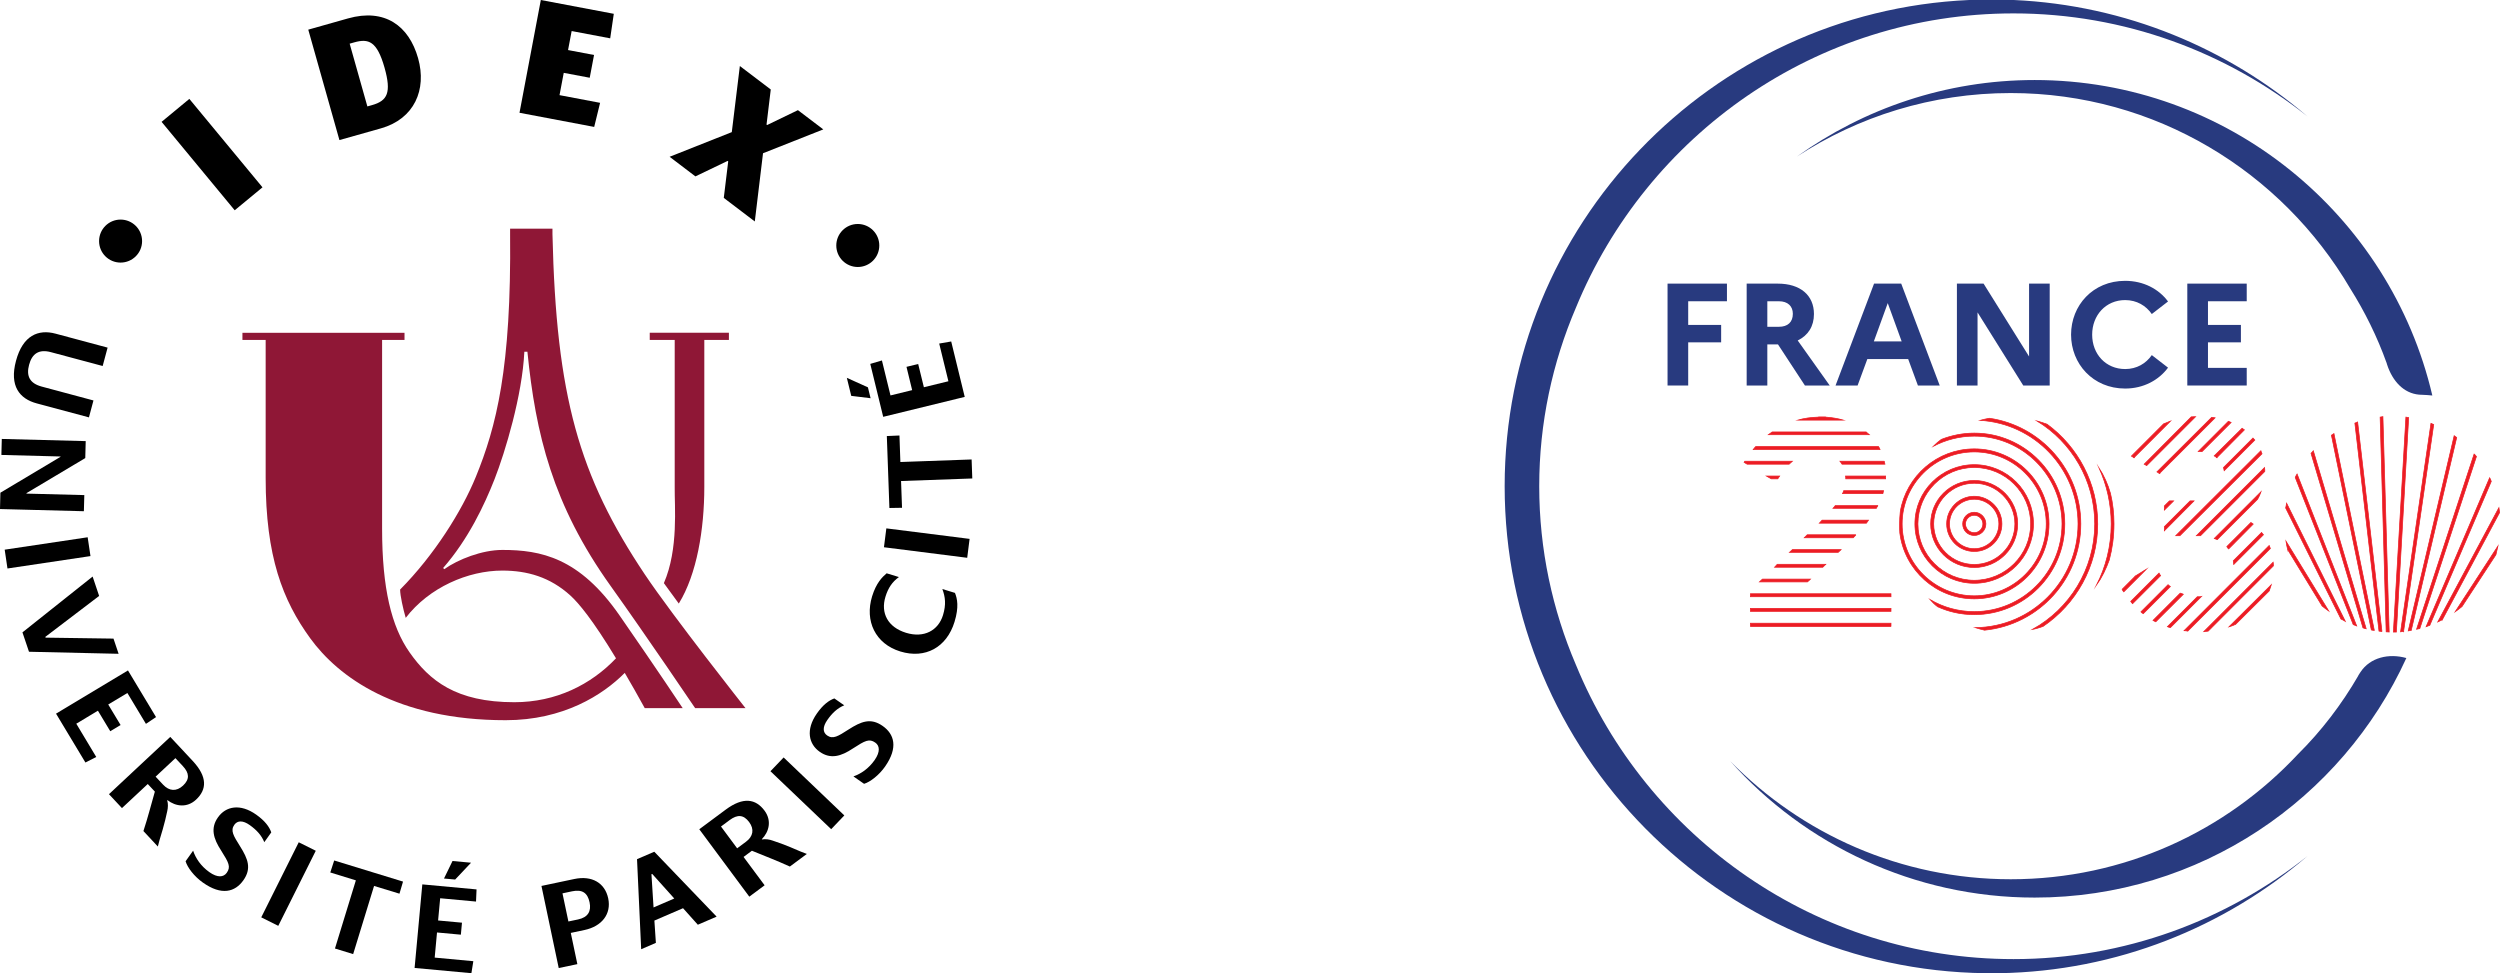 <?xml version="1.0" encoding="UTF-8"?>
<!DOCTYPE svg PUBLIC "-//W3C//DTD SVG 1.1//EN" "http://www.w3.org/Graphics/SVG/1.1/DTD/svg11.dtd">
<!-- Creator: CorelDRAW (Non destiné à une utilisation commerciale) -->
<svg xmlns="http://www.w3.org/2000/svg" xml:space="preserve" width="76.994mm" height="29.972mm" version="1.1" style="shape-rendering:geometricPrecision; text-rendering:geometricPrecision; image-rendering:optimizeQuality; fill-rule:evenodd; clip-rule:evenodd"
viewBox="0 0 126237.37 49141.19"
 xmlns:xlink="http://www.w3.org/1999/xlink"
 xmlns:xodm="http://www.corel.com/coreldraw/odm/2003">
 <defs>
  <style type="text/css">
   <![CDATA[
    .str0 {stroke:#EC1C24;stroke-width:35.25;stroke-miterlimit:22.926}
    .fil4 {fill:none;fill-rule:nonzero}
    .fil0 {fill:black;fill-rule:nonzero}
    .fil2 {fill:#283A7F;fill-rule:nonzero}
    .fil1 {fill:#8F1736;fill-rule:nonzero}
    .fil3 {fill:#EC1C24;fill-rule:nonzero}
   ]]>
  </style>
 </defs>
 <g id="Plan_x0020_1">
  <g id="_105553242657440">
   <path class="fil0" d="M90.83 22164.2l4236.98 109.52 -21.81 856.51 -2968.77 1770.9 -1.48 23.45 2921.71 75.26 -21.81 814.21 -4235.66 -109.69 20.33 -825.2 3034.68 -1811.56 0 -17.38 -2984.51 -78.04 20.33 -807.98zm0 0z"/>
   <path class="fil0" d="M377.27 28705.75l-140.84 -950.29 4189.92 -626.32 142.48 950.29 -4191.72 626.32 0.16 0zm0 0z"/>
   <path class="fil0" d="M13254.61 9459.17l-1402.98 1158.68 -3692.15 -4465.7 1401.34 -1158.68 3693.79 4465.7zm0 0z"/>
   <path class="fil0" d="M18550.26 5373.85l233.31 -65.75c784.37,-220.69 987.84,-630.91 634.02,-1889.77 -380.54,-1343.46 -807.98,-1482.99 -1528.24,-1279.36l-233.31 65.75 894.22 3169.12zm-978.82 -4443.56c1857.14,-524.5 3078.46,370.87 3540.32,2010.28 449.41,1591.04 -194.13,3064.52 -1875.67,3540.32l-2096.68 591.88 -1573.66 -5575.69 2005.69 -566.8 0 0zm0 0z"/>
   <path class="fil0" d="M30301.55 5192.03l-297.58 1216.72 -3771.83 -714.03 1077.03 -5694.72 3684.44 696.82 -181.66 1238.53 -1946.17 -368.08 -181.66 959.97 1312.15 248.89 -217.73 1149.34 -1312.15 -247.41 -212.98 1125.73 2048.15 388.25zm0 0z"/>
   <path class="fil0" d="M36771.45 8147.02l-29.84 -21.97 -1626.78 781.42 -1302.64 -989.64 3139.28 -1244.93 407.11 -3338.16 1561.03 1185.25 -214.29 1772.54 29.68 21.97 1556.28 -751.58 1280.83 972.26 -3043.7 1204.26 -415.14 3444.57 -1565.95 -1190 223.97 -1845.99 0.16 0zm0 0z"/>
   <path class="fil0" d="M2109.14 19521.05l2610.2 699.93 -228.56 854.87 -2633.81 -706.16c-867.5,-231.67 -1391.99,-873.73 -1049,-2149.8 343,-1282.47 1125.89,-1605.14 1991.75,-1373.3l2633.64 706.16 -248.89 928.49 -2610.2 -698.13c-610.74,-164.61 -955.21,73.45 -1105.56,637.14 -151.82,565.32 29.68,938 640.42,1100.64l0 0.16zm0 0z"/>
   <path class="fil0" d="M2289.33 32158.52l12.3 39.02 3429.32 48.7 258.23 767.15 -4525.21 -103.29 -330.37 -978.66 3543.44 -2818.42 328.73 978.5 -2716.44 2067.01zm0 0z"/>
   <path class="fil0" d="M4860.18 38222.96l-546.47 280.2 -1484.3 -2467.55 3632.63 -2182.76 1417.24 2356.55 -510.56 341.36 -936.36 -1557.92 -967.67 580.74 624.68 1036.7 -521.38 313.16 -623.2 -1036.7 -1092.94 656.16 1008.34 1680.07zm0 0z"/>
   <path class="fil0" d="M9241.27 39669.72c344.64,-322.67 321.03,-632.55 -9.35,-986.53l-374.15 -400.87 -1000.47 934.72 378.9 405.47c305.45,327.26 671.9,357.1 1005.22,46.89l-0.16 0.33zm488.59 -1248.04c756.33,811.26 714.03,1448.4 170.84,1955.84 -457.28,425.8 -1030.31,347.42 -1445.28,24.92l-12.62 12.62c53.29,169.04 40.66,380.38 3.12,538.6 -70.34,322.5 -129.85,588.61 -228.56,922.26 -145.59,483.84 -208.23,695.18 -247.41,868.97l-728.13 -781.42c242.66,-742.23 358.57,-1230.83 577.78,-1991.59l-358.57 -383.66 -1302.8 1216.56 -655.99 -702.88 3095.67 -2892.2 1131.96 1211.97zm0 0z"/>
   <path class="fil0" d="M9751.83 42954.76c126.9,382.02 388.41,776.66 817.49,1081.95 417.93,297.42 720.1,258.4 878.32,37.55 216.1,-303.81 108.05,-508.76 -283.48,-1128.84 -394.48,-605.99 -543.19,-1132.12 -156.41,-1675.48 395.96,-559.09 1119.33,-710.75 1933.71,-131.49 441.54,314.63 657.63,612.22 756.33,892.42l-352.34 494.82c-139.53,-344.47 -383.66,-612.22 -734.36,-862.74 -346.11,-245.94 -620.09,-238.07 -778.3,-15.58 -208.23,292.66 -45.25,552.7 283.48,1077.2 411.7,654.35 593.36,1132.12 170.68,1728.76 -418.09,587.13 -1096.05,786.17 -2048.15,108.21 -438.42,-310.21 -776.5,-761.09 -867.5,-1072.77l380.54 -533.84 0 -0.16zm0 0z"/>
   <path class="fil0" d="M14051.44 46750.2l-859.63 -429.08 1893.21 -3790.69 859.63 429.08 -1893.21 3790.69zm0 0z"/>
   <path class="fil0" d="M16913.8 47894.95l1055.39 -3441.62 -1291.65 -397.76 197.24 -605.82 3476.05 1066.21 -180.02 610.74 -1282.47 -391.53 -1055.39 3441.79 -919.14 -282.01zm0 0z"/>
   <path class="fil0" d="M22419.15 44360.86l430.71 -884.71 934.88 86.24 -801.75 850.12 -563.85 -51.65zm1481.35 4174.51l-97.06 605.82 -2868.59 -264.46 389.89 -4219.92 2738.57 253.64 -26.56 613.85 -1810.09 -167.56 -104.93 1122.61 1205.74 111.16 -56.4 605.99 -1204.1 -111.16 -117.39 1268.37 1950.92 181.66zm0 0z"/>
   <path class="fil0" d="M29770.65 45563.48c-101.65,-480.72 -369.56,-665.34 -883.07,-557.29l-485.48 103.29 299.06 1420.2 485.48 -101.82c513.51,-108.05 676.49,-421.21 584.01,-864.38zm-767.15 -1179.18c883.07,-184.78 1542.18,194.13 1708.27,980.3 165.92,790.6 -324.14,1412.33 -1202.62,1597.1l-687.31 145.59 331.85 1576.61 -940.95 197.4 -872.09 -4146.31 1662.85 -350.7zm0 0z"/>
   <path class="fil0" d="M33000.93 45821.88l1046.05 -452.69 -1114.91 -1241.65 -37.55 17.22 106.41 1677.12zm1489.22 37.71l-1446.92 624.51 75.09 1125.89 -742.07 321.03 -209.86 -4547.18 872.09 -375.79 3147.32 3277.34 -948.82 408.58 -746.82 -834.38zm0 0z"/>
   <path class="fil0" d="M37828.48 41510.96c-282.01,-379.07 -592.05,-391.37 -981.77,-103.29l-440.06 327.26 815.69 1100.64 446.45 -332.01c360.05,-266.1 430.55,-627.79 159.69,-992.76l0 0.16zm-1187.05 -626.32c890.78,-662.22 1520.21,-547.94 1963.38,48.7 372.67,502.53 231.84,1064.74 -136.25,1440.53l9.51 13.94c173.79,-32.79 383.5,1.8 536.96,58.04 313.16,106.41 570.08,194.13 891.11,330.37 464.98,200.36 666.98,284.96 836.02,343l-857.99 637.14c-712.56,-323.98 -1183.77,-496.3 -1916.49,-798.47l-421.37 313.16 1063.26 1431.18 -773.55 574.67 -2525.59 -3404.07 1331 -988.17zm0 0z"/>
   <path class="fil0" d="M42633.9 41174.52l-663.86 695.18 -3066 -2926.3 665.5 -695.34 3064.36 2926.47zm0 0z"/>
   <path class="fil0" d="M43094.13 39204.9c379.07,-131.66 772.07,-397.92 1072.61,-828.47 292.83,-422.68 252.17,-724.85 28.2,-879.96 -303.81,-211.34 -508.76,-103.29 -1125.73,295.94 -601.39,400.87 -1125.89,554.34 -1673.84,172.32 -562.21,-391.53 -720.43,-1113.27 -150.51,-1932.4 310.21,-444.65 605.99,-663.86 884.88,-765.68l499.41 347.75c-344.47,142.48 -609.1,389.89 -854.87,743.71 -242.66,349.23 -233.31,621.56 -9.35,778.3 295.78,205.11 554.17,39.02 1075.56,-296.11 649.76,-416.45 1125.89,-604.35 1725.48,-186.26 591.88,411.86 796.99,1088.18 130.02,2046.51 -306.6,441.54 -754.69,784.53 -1064.74,878.48l-537.12 -374.15zm0 0z"/>
   <path class="fil0" d="M44036.71 30112.18c209.86,-682.72 516.79,-977.18 734.36,-1163.44l620.09 189.53c-339.72,242.66 -546.47,555.81 -681.08,995.71 -250.53,817.33 115.92,1536.11 1041.29,1819.59 908.16,278.73 1628.42,-119.2 1864.85,-890.94 165.92,-541.88 115.75,-922.26 -32.79,-1320.02l637.14 195.6c115.92,288.24 209.86,706.33 -21.97,1462.66 -394.48,1287.06 -1473.32,1882.06 -2736.93,1495.29 -1263.62,-388.25 -1805.33,-1542.34 -1424.95,-2783.99zm0 0z"/>
   <path class="fil0" d="M48959.69 27210.63l-120.67 955.21 -4204.19 -532.37 120.67 -953.57 4204.19 530.73zm0 0z"/>
   <path class="fil0" d="M49095.94 24160.37l-3596.72 128.38 48.7 1351.33 -637.46 10.82 -130.02 -3632.63 637.46 -28.2 46.73 1338.87 3596.72 -128.38 34.43 959.8 0.16 0zm0 0z"/>
   <path class="fil0" d="M47425.21 17347.47l605.82 -104.77 682.88 2798.09 -4116.63 1007.02 -652.88 -2672.99 588.61 -173.79 432.35 1766.14 1094.41 -267.58 -286.43 -1176.06 590.25 -143.95 288.07 1174.42 1238.53 -302.34 -464.98 -1904.03 0 -0.16zm-3465.07 2760.71l-977.02 -119.03 -222.49 -911.27 1064.74 480.72 134.77 549.58zm0 0z"/>
   <path class="fil0" d="M7174.59 12174.3c0,599.59 -486.95,1085.07 -1086.71,1085.07 -599.75,0 -1085.07,-485.48 -1085.07,-1085.07 0,-599.75 485.31,-1086.71 1085.07,-1086.71 599.75,0 1086.71,486.95 1086.71,1086.71zm0 0z"/>
   <path class="fil0" d="M44400.04 12396.62c0,599.75 -486.95,1085.23 -1086.71,1085.23 -598.12,0 -1085.07,-485.48 -1085.07,-1085.23 0,-599.75 486.95,-1086.71 1085.07,-1086.71 599.75,0 1086.71,486.95 1086.71,1086.71zm0 0z"/>
   <path class="fil1" d="M32808.45 16802.8l3997.44 0 0 361.69 -1241.65 0 0 7426.6c0,2135.87 -375.95,4409.46 -1288.7,5885.89l-753.05 -1031.78c749.94,-1728.76 532.37,-3898.9 546.47,-4853.95l0 -7426.6 -1260.5 0 0 -361.69 0 -0.16zm0 0z"/>
   <path class="fil1" d="M26476.27 17759.49l154.94 0c415.14,4155.65 1274.6,7733.36 4201.23,11826.38 1821.07,2547.56 4268.29,6170.85 4268.29,6170.85l2542.81 0c0,0 -3674.93,-4648.84 -5085.78,-6756.34 -3327.18,-4974.78 -4473.4,-8994.02 -4661.3,-17178.59l0 -275.61 -2138.98 0 0 275.61c67.39,6778.47 -699.93,9731.5 -1731.71,12258.74 -710.92,1741.22 -2113.73,3966.12 -3822.17,5688.49 1.64,303.81 151.82,984.89 283.32,1429.54 1180.65,-1539.06 3148.96,-2387.71 4876.08,-2387.71 1255.75,0 2411.32,323.98 3443.26,1263.62 410.22,374.15 1119.5,1216.56 2298.51,3166.01 -1263.62,1329.36 -3029.93,2217.19 -5134.15,2217.19 -2946.96,0 -4288.95,-1094.58 -5290.89,-2519.36 -914.55,-1301.33 -1385.76,-3236.51 -1385.76,-6239.71l0 -9534.26 1131.96 0 0 -361.69 -8184.4 0 0 361.69 1172.78 0 0 6975.71c0,3963 858.15,6170.85 2246.87,8084.23 1417.24,1954.04 4371.75,4141.55 9873.98,4141.55 2906.3,0 4905.76,-1271.49 6011.32,-2389.51 295.78,505.81 665.34,1147.86 1009.81,1780.41l1916.49 0c0,0 -1279.19,-1930.59 -3187.82,-4680.15 -2029.46,-2926.63 -3985.14,-3308.49 -5918.85,-3308.49 -1025.55,0 -2234.41,475.97 -2932.86,970.63l-57.88 -58.04c1271.49,-1454.63 2087.34,-3186.34 2596.26,-4484.39 536.96,-1368.55 1404.29,-4248.13 1504.63,-6436.95l0 0.16zm0 0z"/>
  </g>
  <g id="_105553242655424">
   <path class="fil2" d="M79574.39 33567.24c-1183.28,-2765.95 -1851.24,-5814.24 -1851.24,-9014.03 0,-3199.78 667.96,-6246.43 1851.24,-9013.37 3573.61,-8708.74 12127.08,-14863.19 22097.79,-14863.19 5600.77,0 10768.69,1957.81 14844.99,5204.49 -4028.59,-3447.69 -9178.8,-5620.94 -14823.68,-5881.14l-2262.44 0c-13039.34,585.33 -23453.55,11366.15 -23453.55,24553.21 0,13450.87 10853.46,24427.62 24273.01,24587.97l705.83 0c5933.28,-97.55 11357.63,-2317.53 15560.99,-5915.57 -4076.3,3246.84 -9244.22,5204.32 -14844.99,5204.32 -9970.55,0 -18524.02,-6153.8 -22097.79,-14862.7l-0.16 0z"/>
   <path class="fil2" d="M119189.51 33942.37l0 0c-35.91,58.7 -70.34,117.07 -106.24,163.96 0,23.45 -10.99,35.25 -23.45,46.89l0 0 23.45 -35.25c-843.39,1453.48 -1863.21,2789.56 -3045.5,3961.86 -3632.79,3891.52 -8788.26,6317.75 -14506.09,6317.75 -5541.25,0 -10568.5,-2285.56 -14165.56,-5966.23 3772.81,4219.76 9267.67,6892.26 15372.77,6892.26 8330.65,0 15524.43,-4969.86 18769.8,-12096.09 -879.3,-246.92 -1827.3,-35.91 -2319.17,714.85z"/>
   <path class="fil2" d="M120512.32 18317.93l0 0c0,12.46 12.46,35.91 12.46,59.35 23.45,70.34 46.89,128.05 70.17,198.39 304.63,785.85 890.29,1359.37 1710.24,1359.37l0 0c176.58,12.46 351.52,12.46 515.48,35.91 -2131.93,-9119.62 -10332.9,-15930.22 -20081.78,-15930.22 -4476.03,0 -8624.3,1442.17 -12009.85,3868.57 3104.69,-2027.98 6818.64,-3210.77 10802.8,-3210.77 7299.86,0 13686.15,3973.17 17142.36,9868.08 737.15,1173.28 1358.71,2426.4 1838.29,3763.8l0 -12.46 -0.16 0z"/>
   <polygon class="fil2" points="84202.73,19466.28 84202.73,19466.28 85245.5,19466.28 85245.5,17286.64 86909.17,17286.64 86909.17,16406.85 85245.5,16406.85 85245.5,15211.77 87202.16,15211.77 87202.16,14321.15 84202.73,14321.15 "/>
   <path class="fil2" d="M88198.04 19466.28l0 0 1042.93 0 0 -2074.88 538.93 0 1359.04 2074.88 1253.12 0 -1616.45 -2273.26c527.12,-257.9 819.95,-715.67 819.95,-1335.92 0,-949.8 -690.91,-1535.79 -1827.46,-1535.79l-1570.05 0 0 5144.97zm1628.58 -4254.36l0 0c445.14,0 702.88,246.76 702.88,632.71 0,421.86 -257.74,656.16 -702.88,656.16l-585.82 0 0 -1288.87 585.82 0z"/>
   <path class="fil2" d="M92685.54 19466.28l0 0 1113.6 0 492.03 -1335.92 2061.6 0 491.87 1335.92 1101.14 0 -1944.53 -5144.97 -1371.17 0 -1944.53 5144.97zm1933.54 -2226.37l0 0 702.88 -1934.36 702.72 1934.36 -1405.6 0z"/>
   <polygon class="fil2" points="98814.09,19466.28 98814.09,19466.28 99855.87,19466.28 99855.87,15774.14 102164.22,19466.28 103499.49,19466.28 103499.49,14321.15 102457.87,14321.15 102457.87,18000.67 100160.5,14321.15 98814.09,14321.15 "/>
   <path class="fil2" d="M107308.7 18635.02l0 0c-973.08,0 -1664.98,-751.41 -1664.98,-1735.81 0,-984.23 691.9,-1746.63 1664.98,-1746.63 585.65,0 1054.08,282.66 1346.25,704.52l819.95 -634.35c-468.59,-632.71 -1241.65,-1042.11 -2166.2,-1042.11 -1629.08,0 -2730.21,1242.14 -2730.21,2718.57 0,1465.61 1100.97,2720.21 2730.21,2720.21 924.55,0 1697.61,-421.86 2166.2,-1054.74l-819.95 -634.19c-292.17,423.34 -760.6,704.52 -1346.25,704.52z"/>
   <polygon class="fil2" points="110447.98,19466.28 110447.98,19466.28 113448.23,19466.28 113448.23,18575.67 111491.24,18575.67 111491.24,17286.64 113154.59,17286.64 113154.59,16406.85 111491.24,16406.85 111491.24,15211.77 113448.23,15211.77 113448.23,14321.15 110447.98,14321.15 "/>
   <path class="fil3" d="M115509.83 27742.18l0 0 1746.14 2859.08c104.6,82.8 221.67,176.58 338.9,257.9l-2166.2 -3538.85c23.45,140.51 46.73,281.19 81.16,421.86z"/>
   <path class="fil4 str0" d="M115509.83 27742.18l0 0 1746.14 2859.08c104.6,82.8 221.67,176.58 338.9,257.9l-2166.2 -3538.85c23.28,140.51 46.73,281.19 81.16,421.86z"/>
   <path class="fil3" d="M115416.04 25654.84l0 0 2789.4 5602.57c70.34,36.07 151.5,70.34 221.83,117.23l-2964.51 -5965.08c-10.82,81.16 -34.27,163.96 -46.89,245.28l0.16 0z"/>
   <path class="fil4 str0" d="M115416.04 25654.68l0 0 2789.4 5602.9c70.34,35.91 151.5,70.17 221.83,117.07l-2964.51 -5965.25c-10.99,81.32 -34.27,164.12 -46.89,245.28l0.16 0z"/>
   <path class="fil3" d="M115897.09 24107.91l0 0 2928.44 7430.86c59.35,23.45 117.07,46.89 176.42,70.34l-3011.07 -7676.14c-35.91,57.88 -70.34,117.23 -93.78,174.94z"/>
   <path class="fil4 str0" d="M115897.09 24107.91l0 0 2928.44 7430.86c59.35,23.45 117.07,46.89 176.42,70.34l-3011.07 -7676.14c-35.91,57.88 -70.34,117.23 -93.78,174.94z"/>
   <path class="fil3" d="M116693.6 22889.38l0 0 2623.97 8813.51c46.73,24.92 106.08,35.91 163.96,48.37l-2670.7 -8991.56c-35.91,46.73 -70.34,93.78 -117.23,129.69z"/>
   <path class="fil4 str0" d="M116693.6 22889.38l0 0 2623.97 8813.34c46.73,25.09 106.08,36.07 163.96,48.53l-2670.7 -8991.56c-35.91,46.89 -70.34,93.62 -117.23,129.69z"/>
   <path class="fil3" d="M119892.23 31832.41l0 0 -2039.79 -9939.73c-34.27,23.45 -81.16,46.89 -128.05,82.8l2014.7 9833.81c46.89,12.46 106.24,23.28 153.14,23.28l0 -0.16z"/>
   <path class="fil4 str0" d="M119892.23 31832.41l0 0 -2039.79 -9939.73c-34.27,23.45 -81.16,46.89 -128.05,82.8l2014.7 9833.65c46.89,12.62 106.24,23.45 153.14,23.45l0 -0.16z"/>
   <path class="fil3" d="M120278.02 31891.93l0 0 -1229.19 -10585.06c-46.89,23.28 -93.62,35.91 -140.51,59.35l1218.2 10502.26c46.89,10.82 93.62,10.82 151.5,23.28l0 0.16z"/>
   <path class="fil4 str0" d="M120278.02 31891.93l0 0 -1229.19 -10585.23c-46.89,23.45 -93.62,36.07 -140.51,59.52l1218.2 10502.26c46.89,10.82 93.62,10.82 151.5,23.28l0 0.16z"/>
   <path class="fil3" d="M120641.84 31915.37l0 0 -316.93 -10877.23c-46.89,10.99 -93.78,10.99 -140.68,23.45l304.63 10841.49c46.89,0 106.08,12.46 152.97,12.46l0 -0.16z"/>
   <path class="fil4 str0" d="M120641.84 31915.37l0 0 -316.93 -10877.23c-46.89,10.99 -93.78,10.99 -140.68,23.45l304.63 10841.49c46.89,0 106.24,12.46 152.97,12.46l0 -0.16z"/>
   <path class="fil3" d="M121005.83 31915.37l0 0 620.09 -10830.34c-46.89,-12.46 -93.78,-12.46 -140.68,-23.45l-632.55 10853.79c46.89,0 93.78,0 153.14,0z"/>
   <path class="fil4 str0" d="M121005.83 31915.37l0 0 620.09 -10830.34c-46.89,-12.46 -93.78,-12.46 -140.68,-23.45l-632.55 10853.79c46.89,0 93.78,0 153.14,0z"/>
   <path class="fil3" d="M121368.17 31891.93l0 0 1522.67 -10455.37c-46.73,-23.61 -93.62,-36.07 -140.51,-59.52l-1533.65 10525.71c46.89,-10.99 104.6,-10.99 151.5,-10.99l0 0.16z"/>
   <path class="fil4 str0" d="M121368.17 31891.93l0 0 1522.67 -10455.37c-46.73,-23.45 -93.62,-35.91 -140.51,-59.35l-1533.65 10525.71c46.89,-10.99 104.6,-10.99 151.5,-10.99z"/>
   <path class="fil3" d="M121755.44 31832.41l0 0 2295.89 -9739.86c-46.89,-36.07 -81.16,-59.52 -128.05,-93.78l-2320.81 9857.09c46.89,-10.82 106.08,-10.82 152.97,-23.45z"/>
   <path class="fil4 str0" d="M121755.44 31832.41l0 0 2295.89 -9739.86c-46.89,-35.91 -81.16,-59.35 -128.05,-93.78l-2320.81 9857.09c46.73,-10.82 106.08,-10.82 152.97,-23.45z"/>
   <path class="fil3" d="M122188.12 31738.79l0 0 2859.57 -8685.46c-35.91,-46.89 -70.17,-93.78 -117.07,-129.69l-2906.47 8851.05c46.73,-12.62 106.08,-23.45 163.96,-35.91z"/>
   <path class="fil4 str0" d="M122188.12 31738.79l0 0 2859.57 -8685.46c-35.91,-46.89 -70.17,-93.78 -117.07,-129.69l-2906.47 8851.05c46.73,-12.46 106.08,-23.45 163.96,-35.91z"/>
   <path class="fil3" d="M122692.62 31574.67l0 0 3104.85 -7266.74c-23.45,-70.34 -46.89,-129.69 -82.8,-187.4l-3209.46 7524.48c57.71,-23.45 117.07,-46.89 187.4,-70.34z"/>
   <path class="fil4 str0" d="M122692.62 31574.67l0 0 3104.85 -7266.74c-23.45,-70.34 -46.89,-129.69 -82.8,-187.4l-3209.62 7524.48c57.88,-23.45 117.23,-46.89 187.57,-70.34z"/>
   <path class="fil3" d="M123325.16 31293.49l0 0 2893.84 -5415.34c-12.46,-82.8 -23.28,-163.96 -35.91,-246.92l-3092.23 5779.32c81.16,-35.91 151.5,-70.17 234.29,-117.07z"/>
   <path class="fil4 str0" d="M123325 31293.49l0 0 2894 -5415.34c-12.62,-82.8 -23.45,-163.96 -36.07,-246.76l-3092.23 5779.16c81.16,-35.91 151.5,-70.17 234.13,-117.07l0.16 0z"/>
   <path class="fil3" d="M124321.53 30624.71l0 0 1710.07 -2613.8c34.43,-140.68 70.34,-292.17 104.77,-445.31l-2166.2 3329.47c117.07,-82.8 234.13,-176.58 351.36,-270.37z"/>
   <path class="fil4 str0" d="M124321.53 30624.71l0 0 1710.07 -2613.8c34.43,-140.68 70.34,-292.17 104.77,-445.31l-2166.2 3329.47c117.07,-82.8 234.13,-176.58 351.36,-270.37z"/>
   <polygon class="fil4 str0" points="88385.44,31621.56 88385.44,31621.56 95485.92,31621.56 95485.92,31621.56 "/>
   <path class="fil4 str0" d="M91993.8 21061.26l0 0c-57.88,0 -117.23,0 -174.94,0l374.81 0c-59.35,0 -129.69,0 -199.86,0z"/>
   <path class="fil3" d="M92193.67 21061.26l0 0 -374.81 0c-375.13,10.99 -715.02,57.88 -1043.26,151.66l2308.35 0c-281.19,-81.32 -574.83,-128.21 -890.29,-151.66z"/>
   <path class="fil4 str0" d="M92193.67 21061.26l0 0 -374.81 0c-375.13,10.99 -715.02,57.88 -1043.26,151.66l2308.35 0c-281.02,-81.32 -574.67,-128.21 -890.12,-151.66l-0.16 0z"/>
   <path class="fil3" d="M94231.82 21811.36l0 0 -4744.92 0c-70.34,46.73 -140.68,93.62 -199.04,140.51l5108.08 0c-57.71,-46.89 -117.07,-93.78 -163.96,-140.51l-0.16 0z"/>
   <path class="fil4 str0" d="M94231.82 21811.2l0 0 -4744.92 0c-70.34,46.89 -140.68,93.78 -199.04,140.68l5108.08 0c-57.71,-46.89 -117.07,-93.78 -163.96,-140.68l-0.16 0z"/>
   <path class="fil3" d="M94853.38 22548.84l0 0 -6198.23 0c-46.73,46.89 -81.81,93.78 -129.03,153.14l6408.42 0c-23.28,-59.35 -46.73,-106.24 -81.16,-153.14z"/>
   <path class="fil4 str0" d="M94853.38 22548.84l0 0 -6198.23 0c-46.73,46.89 -82.14,93.78 -129.03,153.14l6408.42 0c-23.28,-59.35 -46.73,-106.24 -81.16,-153.14z"/>
   <path class="fil3" d="M95145.39 23287.79l0 0 -2236.54 0c46.89,46.73 70.34,104.6 104.77,151.5l2167.51 0c-12.46,-46.89 -23.45,-93.78 -35.91,-151.5l0.16 0z"/>
   <path class="fil4 str0" d="M95145.39 23287.79l0 0 -2236.37 0c46.73,46.73 70.17,104.6 104.6,151.5l2167.51 0c-12.46,-46.89 -23.28,-93.78 -35.91,-151.5l0.16 0z"/>
   <path class="fil3" d="M88069.17 23345.67l0 0 152.48 93.78 2120.62 0c58.7,-46.89 105.59,-104.77 163.96,-151.5l-2401.81 0c-11.8,23.28 -23.45,34.27 -35.25,57.71z"/>
   <path class="fil4 str0" d="M88069.17 23345.67l0 0 152.48 93.78 2120.62 0c58.7,-46.89 105.59,-104.77 163.96,-151.5l-2401.81 0c-11.8,23.45 -23.45,34.27 -35.25,57.71z"/>
   <path class="fil3" d="M95215.72 24037.73l0 0 -2025.69 0c10.99,46.73 10.99,82.8 10.99,129.69 0,10.82 0,10.82 0,10.82l2014.7 0c0,-46.73 0,-93.78 0,-140.51z"/>
   <path class="fil4 str0" d="M95215.72 24037.73l0 0 -2025.69 0c10.99,46.89 10.99,82.8 10.99,129.69 0,10.82 0,10.82 0,10.82l2014.7 0c0,-46.89 0,-93.62 0,-140.51z"/>
   <path class="fil3" d="M89440.01 24178.24l0 0 328.08 0c35.25,-46.73 58.7,-93.78 93.78,-140.51l-667.96 0 245.94 140.51 0.16 0z"/>
   <path class="fil4 str0" d="M89440.01 24178.24l0 0 328.08 0c35.25,-46.89 58.7,-93.62 93.78,-140.51l-667.96 0 245.94 140.51 0 0 0.16 0z"/>
   <path class="fil3" d="M95111.12 24776.85l0 0 -2014.7 0c-12.46,46.89 -35.91,104.77 -59.35,151.5l2038.15 0c12.46,-46.73 23.45,-104.6 35.91,-151.5z"/>
   <path class="fil4 str0" d="M95111.12 24776.85l0 0 -2014.7 0c-12.62,46.89 -35.91,104.6 -59.35,151.5l2038.15 0c12.46,-46.89 23.45,-104.6 35.91,-151.5z"/>
   <path class="fil3" d="M94829.93 25526.79l0 0 -2156.85 0c-34.27,46.89 -70.17,93.78 -117.07,140.68l2190.96 0c23.45,-46.89 46.89,-93.78 82.8,-140.68l0.16 0z"/>
   <path class="fil4 str0" d="M94829.93 25526.79l0 0 -2156.85 0c-34.27,46.89 -70.17,93.78 -117.07,140.68l2190.96 0c23.45,-46.89 46.89,-93.78 82.8,-140.68l0.16 0z"/>
   <path class="fil3" d="M94348.88 26265.58l0 0 -2342.62 0c-35.91,34.43 -59.35,70.34 -93.78,104.77l-46.89 46.89 2378.69 0c34.43,-57.88 70.34,-104.77 104.6,-151.66z"/>
   <path class="fil4 str0" d="M94348.88 26265.58l0 0 -2342.62 0c-35.91,34.43 -59.35,70.34 -93.78,104.77l-46.89 46.89 2378.69 0c34.43,-57.88 70.34,-104.77 104.6,-151.66z"/>
   <path class="fil3" d="M93716.34 27003.22l0 0 -2460.34 0 -152.15 153.14 2471.98 0c46.89,-46.89 93.62,-93.62 140.51,-153.14z"/>
   <path class="fil4 str0" d="M93716.34 27003.22l0 0 -2460.17 0 -152.48 153.14 2471.98 0c46.89,-46.89 93.78,-93.78 140.51,-153.14l0.16 0z"/>
   <polygon class="fil3" points="92966.73,27753.16 92966.73,27753.16 90506.22,27753.16 90354.07,27893.84 92815.23,27893.84 "/>
   <polygon class="fil4 str0" points="92966.73,27753.16 92966.73,27753.16 90506.22,27753.16 90353.91,27893.84 92815.23,27893.84 "/>
   <polygon class="fil3" points="92193.67,28492.12 92193.67,28492.12 89744.64,28492.12 89603.97,28643.78 92040.53,28643.78 "/>
   <polygon class="fil4 str0" points="92193.67,28492.12 92193.67,28492.12 89744.81,28492.12 89603.97,28643.78 92040.53,28643.78 "/>
   <polygon class="fil3" points="91420.28,29242.06 91420.28,29242.06 88994.7,29242.06 88842.39,29382.73 91267.8,29382.73 "/>
   <polygon class="fil4 str0" points="91420.28,29242.06 91420.28,29242.06 88994.7,29242.06 88842.55,29382.57 91267.8,29382.57 "/>
   <polygon class="fil3" points="88385.44,29981.01 88385.44,29981.01 95485.92,29981.01 95485.92,30132.67 88385.44,30132.67 "/>
   <polygon class="fil4 str0" points="88385.44,30132.51 88385.44,30132.51 95485.92,30132.51 95485.92,29981.01 88385.44,29981.01 "/>
   <polygon class="fil3" points="88385.44,30718.49 88385.44,30718.49 95485.92,30718.49 95485.92,30871.62 88385.44,30871.62 "/>
   <polygon class="fil4 str0" points="88385.44,30871.62 88385.44,30871.62 95485.92,30871.62 95485.92,30718.49 88385.44,30718.49 "/>
   <polygon class="fil3" points="88385.44,31468.43 88385.44,31468.43 95485.92,31468.43 95485.92,31621.56 88385.44,31621.56 "/>
   <polygon class="fil4 str0" points="88385.44,31621.56 88385.44,31621.56 95485.92,31621.56 95485.92,31468.43 88385.44,31468.43 "/>
   <path class="fil3" d="M112886.02 31527.78l0 0 1697.61 -1687.45c35.91,-106.24 70.34,-210.85 106.24,-317.09l-2144.39 2132.59c117.07,-34.27 234.29,-81.16 340.54,-128.05z"/>
   <path class="fil4 str0" d="M112886.02 31527.78l0 0 1697.61 -1687.28c35.91,-106.24 70.34,-211.01 106.24,-317.26l-2144.39 2132.75c117.23,-34.43 234.29,-81.32 340.54,-128.21z"/>
   <path class="fil3" d="M111502.23 31868.65l0 0 3292.26 -3295.21c0,-57.71 0,-128.05 -10.99,-187.4l-3503.1 3505.89c70.34,-12.46 151.5,-12.46 221.83,-23.28z"/>
   <path class="fil4 str0" d="M111502.23 31868.65l0 0 3292.26 -3295.21c0,-57.71 0,-128.05 -10.99,-187.4l-3503.1 3505.89c70.34,-12.46 151.5,-12.46 221.83,-23.28z"/>
   <path class="fil3" d="M110471.43 31868.65l0 0 4171.56 -4173.2c-23.45,-59.35 -35.91,-106.24 -59.35,-153.14l-4299.61 4302.89c59.35,0 129.69,10.82 187.4,23.45z"/>
   <path class="fil4 str0" d="M110471.43 31868.65l0 0 4171.56 -4173.2c-23.45,-59.35 -35.91,-106.24 -59.35,-153.14l-4299.61 4302.89c59.35,0 129.69,10.82 187.4,23.45z"/>
   <path class="fil3" d="M111046.1 30132.67l0 0c-35.91,0 -59.35,0 -93.62,0l-1511.85 1512.34c46.89,23.45 106.24,34.43 152.97,46.89l1569.72 -1570.22c-35.91,10.99 -82.8,10.99 -117.23,10.99z"/>
   <path class="fil4 str0" d="M111046.1 30132.51l0 0c-35.91,0 -59.35,0 -93.62,0l-1511.85 1512.5c46.89,23.45 106.24,34.27 153.14,46.89l1569.56 -1570.22c-35.91,10.82 -82.8,10.82 -117.23,10.82z"/>
   <path class="fil3" d="M112792.24 28503.1l0 0 1499.39 -1499.88c-35.91,-34.27 -59.35,-81.16 -93.78,-117.07l-1429.05 1429.54c10.99,59.35 10.99,129.69 23.45,187.4z"/>
   <path class="fil4 str0" d="M112792.24 28503.1l0 0 1499.39 -1499.88c-35.91,-34.27 -59.35,-81.16 -93.78,-117.07l-1429.05 1429.54c10.99,59.35 10.99,129.69 23.45,187.4z"/>
   <path class="fil3" d="M112534.5 27718.73l0 0 1241.65 -1254.6c-35.91,-23.45 -70.17,-57.88 -117.07,-81.32l-1218.2 1218.69c23.45,46.89 57.71,81.16 93.62,117.23z"/>
   <path class="fil4 str0" d="M112534.5 27718.73l0 0 1241.65 -1254.6c-35.91,-23.45 -70.17,-57.88 -117.07,-81.32l-1218.2 1218.69c23.45,46.89 57.71,81.32 93.62,117.23z"/>
   <path class="fil3" d="M110096.62 29945.1l0 0 -1382.32 1382.65c46.89,23.45 93.78,46.89 140.68,70.34l1394.62 -1393.63c-46.73,-23.45 -106.08,-35.91 -152.97,-59.35z"/>
   <path class="fil4 str0" d="M110096.62 29945.1l0 0 -1382.16 1382.65c46.73,23.45 93.62,46.89 140.51,70.34l1394.62 -1393.63c-46.73,-23.45 -106.08,-35.91 -152.97,-59.35z"/>
   <path class="fil3" d="M109475.06 29523.24l0 0 -1369.7 1371.83c34.27,34.43 70.17,70.34 117.07,93.62l1371.17 -1371.66c-35.91,-23.45 -82.63,-57.88 -118.54,-93.78z"/>
   <path class="fil4 str0" d="M109475.06 29523.24l0 0 -1369.7 1371.83c34.27,34.27 70.17,70.34 117.07,93.78l1371.34 -1371.83c-36.07,-23.45 -82.8,-57.88 -118.7,-93.78z"/>
   <path class="fil3" d="M111959.83 27249.98l0 0 2038.15 -2040.44c70.34,-117.23 129.69,-257.9 176.42,-385.95l-2367.7 2367.05c46.89,23.45 106.24,35.91 153.14,59.35z"/>
   <path class="fil4 str0" d="M111959.83 27249.98l0 0 2038.15 -2040.44c70.34,-117.23 129.69,-257.9 176.42,-385.95l-2367.7 2367.05c46.89,23.45 106.24,35.91 153.14,59.35z"/>
   <path class="fil3" d="M109018.93 28937.26l0 0 -1429.05 1429.7c34.43,46.89 57.88,82.8 93.78,117.07l1416.59 -1417.08c-23.45,-35.91 -57.88,-82.63 -81.32,-129.69z"/>
   <path class="fil4 str0" d="M109018.93 28937.42l0 0 -1429.05 1429.54c34.43,46.89 57.88,82.8 93.78,117.23l1416.42 -1417.24c-23.28,-35.91 -57.71,-82.8 -81.16,-129.53z"/>
   <path class="fil3" d="M110975.92 27050.12l0 0c46.73,0 93.62,0 140.51,0l3245.53 -3246.68c0,0 0,-10.82 0,-10.82 0,-59.35 0,-129.69 -12.62,-187.57l-3443.75 3445.06 70.34 0z"/>
   <path class="fil4 str0" d="M110975.92 27050.12l0 0c46.89,0 93.62,0 140.51,0l3245.53 -3246.68c0,0 0,-10.82 0,-10.82 0,-59.52 0,-129.69 -12.62,-187.57l-3443.75 3445.06 70.34 0 0 0z"/>
   <path class="fil3" d="M107835.16 29077.94l0 0 -679.44 679.77c23.45,46.73 46.89,93.62 82.8,129.69l1147.86 -1149.99 -551.22 340.54z"/>
   <path class="fil4 str0" d="M107835.16 29077.94l0 0 -679.44 679.6c23.45,46.89 46.89,93.78 82.8,129.69l1147.86 -1149.83 -551.22 340.54 0 0z"/>
   <path class="fil3" d="M110073.18 27050.12l0 0 4148.11 -4137.13c-23.45,-59.35 -46.89,-106.41 -59.35,-153.14l-4299.61 4290.26 210.85 0z"/>
   <path class="fil4 str0" d="M110073.18 27050.12l0 0 4148.11 -4137.13c-23.45,-59.52 -46.89,-106.24 -59.35,-153.14l-4299.61 4290.26 210.85 0 0 0z"/>
   <polygon class="fil3" points="110588.66,25292.5 110588.66,25292.5 109287.66,26593.82 109287.66,26804.67 110788.52,25292.5 "/>
   <polygon class="fil4 str0" points="110588.49,25292.5 110588.49,25292.5 109287.66,26593.82 109287.66,26804.67 110788.52,25292.5 "/>
   <path class="fil3" d="M112311.19 23769.17l0 0 1546.28 -1548.41c-34.43,-34.43 -57.88,-70.34 -93.78,-104.6l-1488.4 1488.89c12.46,46.89 25.09,104.6 35.91,164.12z"/>
   <path class="fil4 str0" d="M112311.19 23769.17l0 0 1546.28 -1548.41c-34.43,-34.43 -57.88,-70.34 -93.78,-104.6l-1488.4 1488.89c12.46,46.89 25.09,104.77 35.91,164.12z"/>
   <path class="fil3" d="M111936.38 23111.38l0 0 1394.78 -1406.1c-36.07,-23.45 -82.8,-57.88 -117.23,-81.32l-1407.24 1393.63c46.89,23.45 82.8,59.35 129.69,93.78z"/>
   <path class="fil4 str0" d="M111936.38 23111.38l0 0 1394.78 -1406.26c-36.07,-23.45 -82.8,-57.71 -117.23,-81.16l-1407.24 1393.63c46.89,23.45 82.8,59.35 129.69,93.78z"/>
   <polygon class="fil3" points="109546.88,25292.5 109546.88,25292.5 109287.66,25550.24 109287.66,25761.09 109757.72,25292.5 "/>
   <polygon class="fil4 str0" points="109546.88,25292.5 109546.88,25292.5 109287.66,25550.24 109287.66,25761.09 109757.72,25292.5 "/>
   <path class="fil3" d="M111186.77 22806.58l0 0 1475.78 -1476.43c-46.73,-23.28 -93.62,-34.27 -140.51,-57.71l-1522.67 1523.32c57.71,0 128.05,10.82 187.4,10.82z"/>
   <path class="fil4 str0" d="M111186.77 22806.74l0 0 1475.94 -1476.6c-46.89,-23.45 -93.78,-34.27 -140.68,-57.71l-1522.67 1523.32c57.71,0 128.05,10.99 187.4,10.99z"/>
   <path class="fil3" d="M109042.38 23909.68l0 0 455.96 -457.77c71.98,-70.34 129.69,-140.68 200.03,-200.03l2155.21 -2156.03c-57.71,-10.99 -117.07,-10.99 -174.94,-23.45l-2765.79 2754.48 129.53 82.8z"/>
   <path class="fil4 str0" d="M109042.38 23909.68l0 0 455.96 -457.77c71.98,-70.34 129.69,-140.51 200.03,-200.03l2155.21 -2156.03c-57.71,-10.99 -117.07,-10.99 -174.94,-23.45l-2765.95 2754.48 129.69 82.8 0 0z"/>
   <path class="fil3" d="M108397.37 23509.79l0 0 2472.14 -2471.82c-70.34,0 -140.51,10.99 -221.83,10.99l-2378.69 2390.49 128.05 70.34 0.33 0z"/>
   <path class="fil4 str0" d="M108397.37 23509.79l0 0 2472.14 -2471.82c-70.34,0 -140.51,10.99 -221.83,10.99l-2378.69 2390.49 128.05 70.34 0 0 0.33 0z"/>
   <path class="fil3" d="M107753.84 23111.38l0 0 1850.75 -1851.57c-117.07,47.06 -234.29,93.78 -351.36,140.68l-1628.91 1629.57 129.53 81.32z"/>
   <path class="fil4 str0" d="M107753.84 23111.38l0 0 1850.75 -1851.4c-117.07,46.73 -234.29,93.62 -351.36,140.51l-1628.91 1629.57 129.53 81.32 0 0z"/>
   <path class="fil3" d="M105925.07 26453.15l0 0c0,-2051.43 -1007.35,-3892.01 -2553.63,-5029.38 -163.96,-57.71 -351.36,-128.05 -527.78,-174.94 1758.44,1065.56 2929.91,2999.76 2929.91,5204.32 0,2296.71 -1277.55,4301.25 -3151.75,5332.37 187.4,-34.27 362.34,-93.62 538.76,-152.97 1663.34,-1125.07 2764.48,-3023.2 2764.48,-5179.4z"/>
   <path class="fil4 str0" d="M105925.07 26453.15l0 0c0,-2051.43 -1007.35,-3892.01 -2553.63,-5029.38 -163.96,-57.71 -351.36,-128.05 -527.78,-174.94 1758.44,1065.56 2929.91,2999.76 2929.91,5204.32 0,2296.71 -1277.55,4301.25 -3151.75,5332.37 187.4,-34.27 362.34,-93.62 538.76,-152.97 1663.34,-1124.91 2764.48,-3023.37 2764.48,-5179.4z"/>
   <path class="fil3" d="M106570.07 24917.53l0 0c-129.69,-457.93 -328.08,-903.08 -585.65,-1301.49 398.25,867 620.09,1827.96 620.09,2837.28 0,1124.91 -268.73,2179.48 -749.78,3106 281.19,-398.42 492.03,-832.74 655.99,-1290.51 152.97,-585.98 235.77,-1182.79 235.77,-1815.5 0,-528.11 -59.35,-1043.59 -176.42,-1535.79z"/>
   <path class="fil4 str0" d="M106570.07 24917.53l0 0c-129.69,-457.77 -328.08,-903.08 -585.65,-1301.49 398.25,867.17 619.92,1827.96 619.92,2837.28 0,1124.91 -268.56,2179.48 -749.61,3106 281.19,-398.42 492.03,-832.74 655.99,-1290.51 152.97,-585.82 235.77,-1182.79 235.77,-1815.5 0,-528.11 -59.35,-1043.75 -176.42,-1535.79z"/>
   <path class="fil3" d="M105070.69 26453.15l0 0c0,-2707.59 -2016.34,-4959.04 -4616.7,-5334.01 -163.96,35.91 -327.91,59.35 -481.05,106.24 2753.33,151.5 4957.24,2437.38 4957.24,5227.77 0,2871.71 -2320.81,5215.31 -5191.53,5238.75 153.14,46.89 317.09,93.62 468.59,129.69 2730.21,-270.37 4863.46,-2567.07 4863.46,-5368.44z"/>
   <path class="fil4 str0" d="M105070.69 26453.15l0 0c0,-2707.59 -2016.34,-4959.04 -4616.7,-5334.01 -163.96,35.91 -327.91,59.35 -481.05,106.24 2753.33,151.5 4957.24,2437.38 4957.24,5227.77 0,2871.71 -2320.81,5215.31 -5191.53,5238.75 153.14,46.89 317.09,93.62 468.59,129.69 2730.21,-270.37 4863.46,-2567.07 4863.46,-5368.44z"/>
   <path class="fil3" d="M104261.72 26453.15l0 0c0,-2520.18 -2050.61,-4584.07 -4569.81,-4584.07 -585.82,0 -1148.03,117.23 -1663.34,317.09 -140.51,104.77 -281.19,222 -410.88,351.52 621.72,-327.91 1324.44,-515.48 2074.22,-515.48 2437.88,0 4429.3,1992.08 4429.3,4430.94 0,2448.21 -1991.42,4429.3 -4429.3,4429.3 -819.95,0 -1582.18,-221.67 -2238.18,-609.26 117.23,129.69 246.76,257.9 387.43,363.98 562.21,257.9 1183.77,398.58 1850.75,398.58 2519.04,0 4569.81,-2051.43 4569.81,-4582.6z"/>
   <path class="fil4 str0" d="M104261.72 26453.15l0 0c0,-2520.18 -2050.61,-4584.07 -4569.81,-4584.07 -585.65,0 -1148.03,117.23 -1663.34,317.09 -140.68,104.77 -281.19,222 -410.71,351.69 621.56,-328.24 1324.28,-515.64 2074.06,-515.64 2437.88,0 4429.3,1992.08 4429.3,4430.94 0,2448.21 -1991.42,4429.46 -4429.3,4429.46 -819.95,0 -1582.18,-222 -2238.18,-609.43 117.23,129.69 246.76,257.74 387.43,363.98 562.21,257.9 1183.77,398.42 1850.75,398.42 2519.04,0 4569.81,-2051.43 4569.81,-4582.43z"/>
   <path class="fil3" d="M99691.91 27846.95l0 0c762.07,0 1394.62,-620.25 1394.62,-1393.63 0,-762.4 -632.55,-1395.27 -1394.62,-1395.27 -773.22,0 -1394.78,632.87 -1394.78,1395.27 0,773.39 621.56,1393.63 1394.78,1393.63zm0 -2637.25l0 0c679.27,0 1241.65,551.39 1241.65,1243.61 0,690.59 -562.37,1253.12 -1241.65,1253.12 -690.42,0 -1252.63,-562.54 -1252.63,-1253.12 0,-692.23 562.21,-1243.61 1252.63,-1243.61z"/>
   <path class="fil4 str0" d="M99691.91 27846.95l0 0c762.07,0 1394.62,-620.25 1394.62,-1393.63 0,-762.4 -632.55,-1395.27 -1394.62,-1395.27 -773.22,0 -1394.78,632.87 -1394.78,1395.27 0,773.39 621.56,1393.63 1394.78,1393.63zm0 -2637.25l0 0c679.27,0 1241.65,551.39 1241.65,1243.61 0,690.59 -562.37,1252.96 -1241.65,1252.96 -690.42,0 -1252.63,-562.37 -1252.63,-1252.96 0,-692.23 562.21,-1243.61 1252.63,-1243.61z"/>
   <path class="fil3" d="M99691.91 28656.07l0 0c1207.22,0 2190.96,-984.23 2190.96,-2202.93 0,-1207.71 -983.91,-2192.1 -2190.96,-2192.1 -1218.36,0 -2202.27,984.4 -2202.27,2192.1 0,1218.69 983.91,2202.93 2202.27,2202.93zm0 -4254.19l0 0c1124.42,0 2050.61,924.88 2050.61,2051.43 0,1135.89 -926.19,2049.79 -2050.61,2049.79 -1135.4,0 -2050.77,-913.9 -2050.77,-2049.79 0,-1126.55 915.37,-2051.43 2050.77,-2051.43z"/>
   <path class="fil4 str0" d="M99691.91 28656.07l0 0c1207.22,0 2190.96,-984.23 2190.96,-2202.93 0,-1207.71 -983.91,-2192.1 -2190.96,-2192.1 -1218.2,0 -2202.27,984.4 -2202.27,2192.1 0,1218.69 984.07,2202.93 2202.27,2202.93zm0 -4254.19l0 0c1124.42,0 2050.61,924.88 2050.61,2051.43 0,1135.89 -926.19,2049.79 -2050.61,2049.79 -1135.57,0 -2050.77,-913.9 -2050.77,-2049.79 0,-1126.55 915.21,-2051.43 2050.77,-2051.43z"/>
   <path class="fil3" d="M99691.91 27038.97l0 0c316.93,0 585.65,-257.74 585.65,-585.82 0,-317.26 -268.73,-587.46 -585.65,-587.46 -328.08,0 -585.82,270.2 -585.82,587.46 0,328.08 257.74,585.82 585.82,585.82zm0 -1019.98l0 0c234.13,0 434.16,198.39 434.16,434.32 0,245.28 -200.03,445.31 -434.16,445.31 -245.28,0 -445.14,-200.03 -445.14,-445.31 0,-235.93 199.86,-434.32 445.14,-434.32z"/>
   <path class="fil4 str0" d="M99691.91 27038.97l0 0c316.93,0 585.65,-257.74 585.65,-585.82 0,-317.09 -268.73,-587.46 -585.65,-587.46 -328.08,0 -585.65,270.37 -585.65,587.46 0,328.08 257.58,585.82 585.65,585.82zm0 -1019.98l0 0c234.29,0 434.16,198.39 434.16,434.32 0,245.28 -199.86,445.31 -434.16,445.31 -245.28,0 -445.14,-200.03 -445.14,-445.31 0,-235.93 199.86,-434.32 445.14,-434.32z"/>
   <path class="fil3" d="M99691.91 30238.75l0 0c2086.52,0 3773.31,-1699.74 3773.31,-3785.6 0,-2087.34 -1686.79,-3787.24 -3773.31,-3787.24 -1874.19,0 -3432.93,1371.83 -3737.4,3165.35 -23.45,222 -34.43,434.32 -34.43,656.32 0,140.51 0,281.19 10.99,421.7 234.29,1875.01 1827.3,3329.47 3760.85,3329.47zm0 -7419.71l0 0c2003.72,0 3632.79,1629.57 3632.79,3634.11 0,2002.9 -1629.08,3632.63 -3632.79,3632.63 -2003.88,0 -3643.78,-1629.73 -3643.78,-3632.63 0,-2004.54 1639.9,-3634.11 3643.78,-3634.11z"/>
   <path class="fil4 str0" d="M99691.91 30238.75l0 0c2086.52,0 3773.31,-1699.74 3773.31,-3785.6 0,-2087.34 -1686.79,-3787.24 -3773.31,-3787.24 -1874.19,0 -3432.93,1371.83 -3737.4,3165.35 -23.45,221.83 -34.43,434.32 -34.43,656.32 0,140.51 0,281.19 10.99,421.86 234.29,1874.85 1827.3,3329.31 3760.85,3329.31zm0 -7419.71l0 0c2003.72,0 3632.63,1629.57 3632.63,3634.11 0,2003.06 -1628.91,3632.63 -3632.63,3632.63 -2003.88,0 -3643.78,-1629.57 -3643.78,-3632.63 0,-2004.54 1639.9,-3634.11 3643.78,-3634.11z"/>
   <path class="fil3" d="M99691.91 29452.9l0 0c1652.36,0 2987.62,-1348.22 2987.62,-2999.76 0,-1653.01 -1335.27,-2990.41 -2987.62,-2990.41 -1652.36,0 -2998.77,1337.4 -2998.77,2990.41 0,1651.54 1346.41,2999.76 2998.77,2999.76zm0 -5847.85l0 0c1571.2,0 2847.11,1276.57 2847.11,2848.26 0,1570.22 -1275.91,2848.26 -2847.11,2848.26 -1569.72,0 -2847.11,-1278.04 -2847.11,-2848.26 0,-1571.69 1277.55,-2848.26 2847.11,-2848.26z"/>
   <path class="fil4 str0" d="M99691.91 29452.9l0 0c1652.36,0 2987.62,-1348.38 2987.62,-2999.76 0,-1653.01 -1335.27,-2990.41 -2987.62,-2990.41 -1652.52,0 -2998.77,1337.4 -2998.77,2990.41 0,1651.37 1346.25,2999.76 2998.77,2999.76zm0 -5847.85l0 0c1571.2,0 2847.11,1276.41 2847.11,2848.26 0,1570.22 -1275.91,2848.26 -2847.11,2848.26 -1569.72,0 -2847.11,-1278.04 -2847.11,-2848.26 0,-1571.86 1277.55,-2848.26 2847.11,-2848.26z"/>
  </g>
 </g>
</svg>
